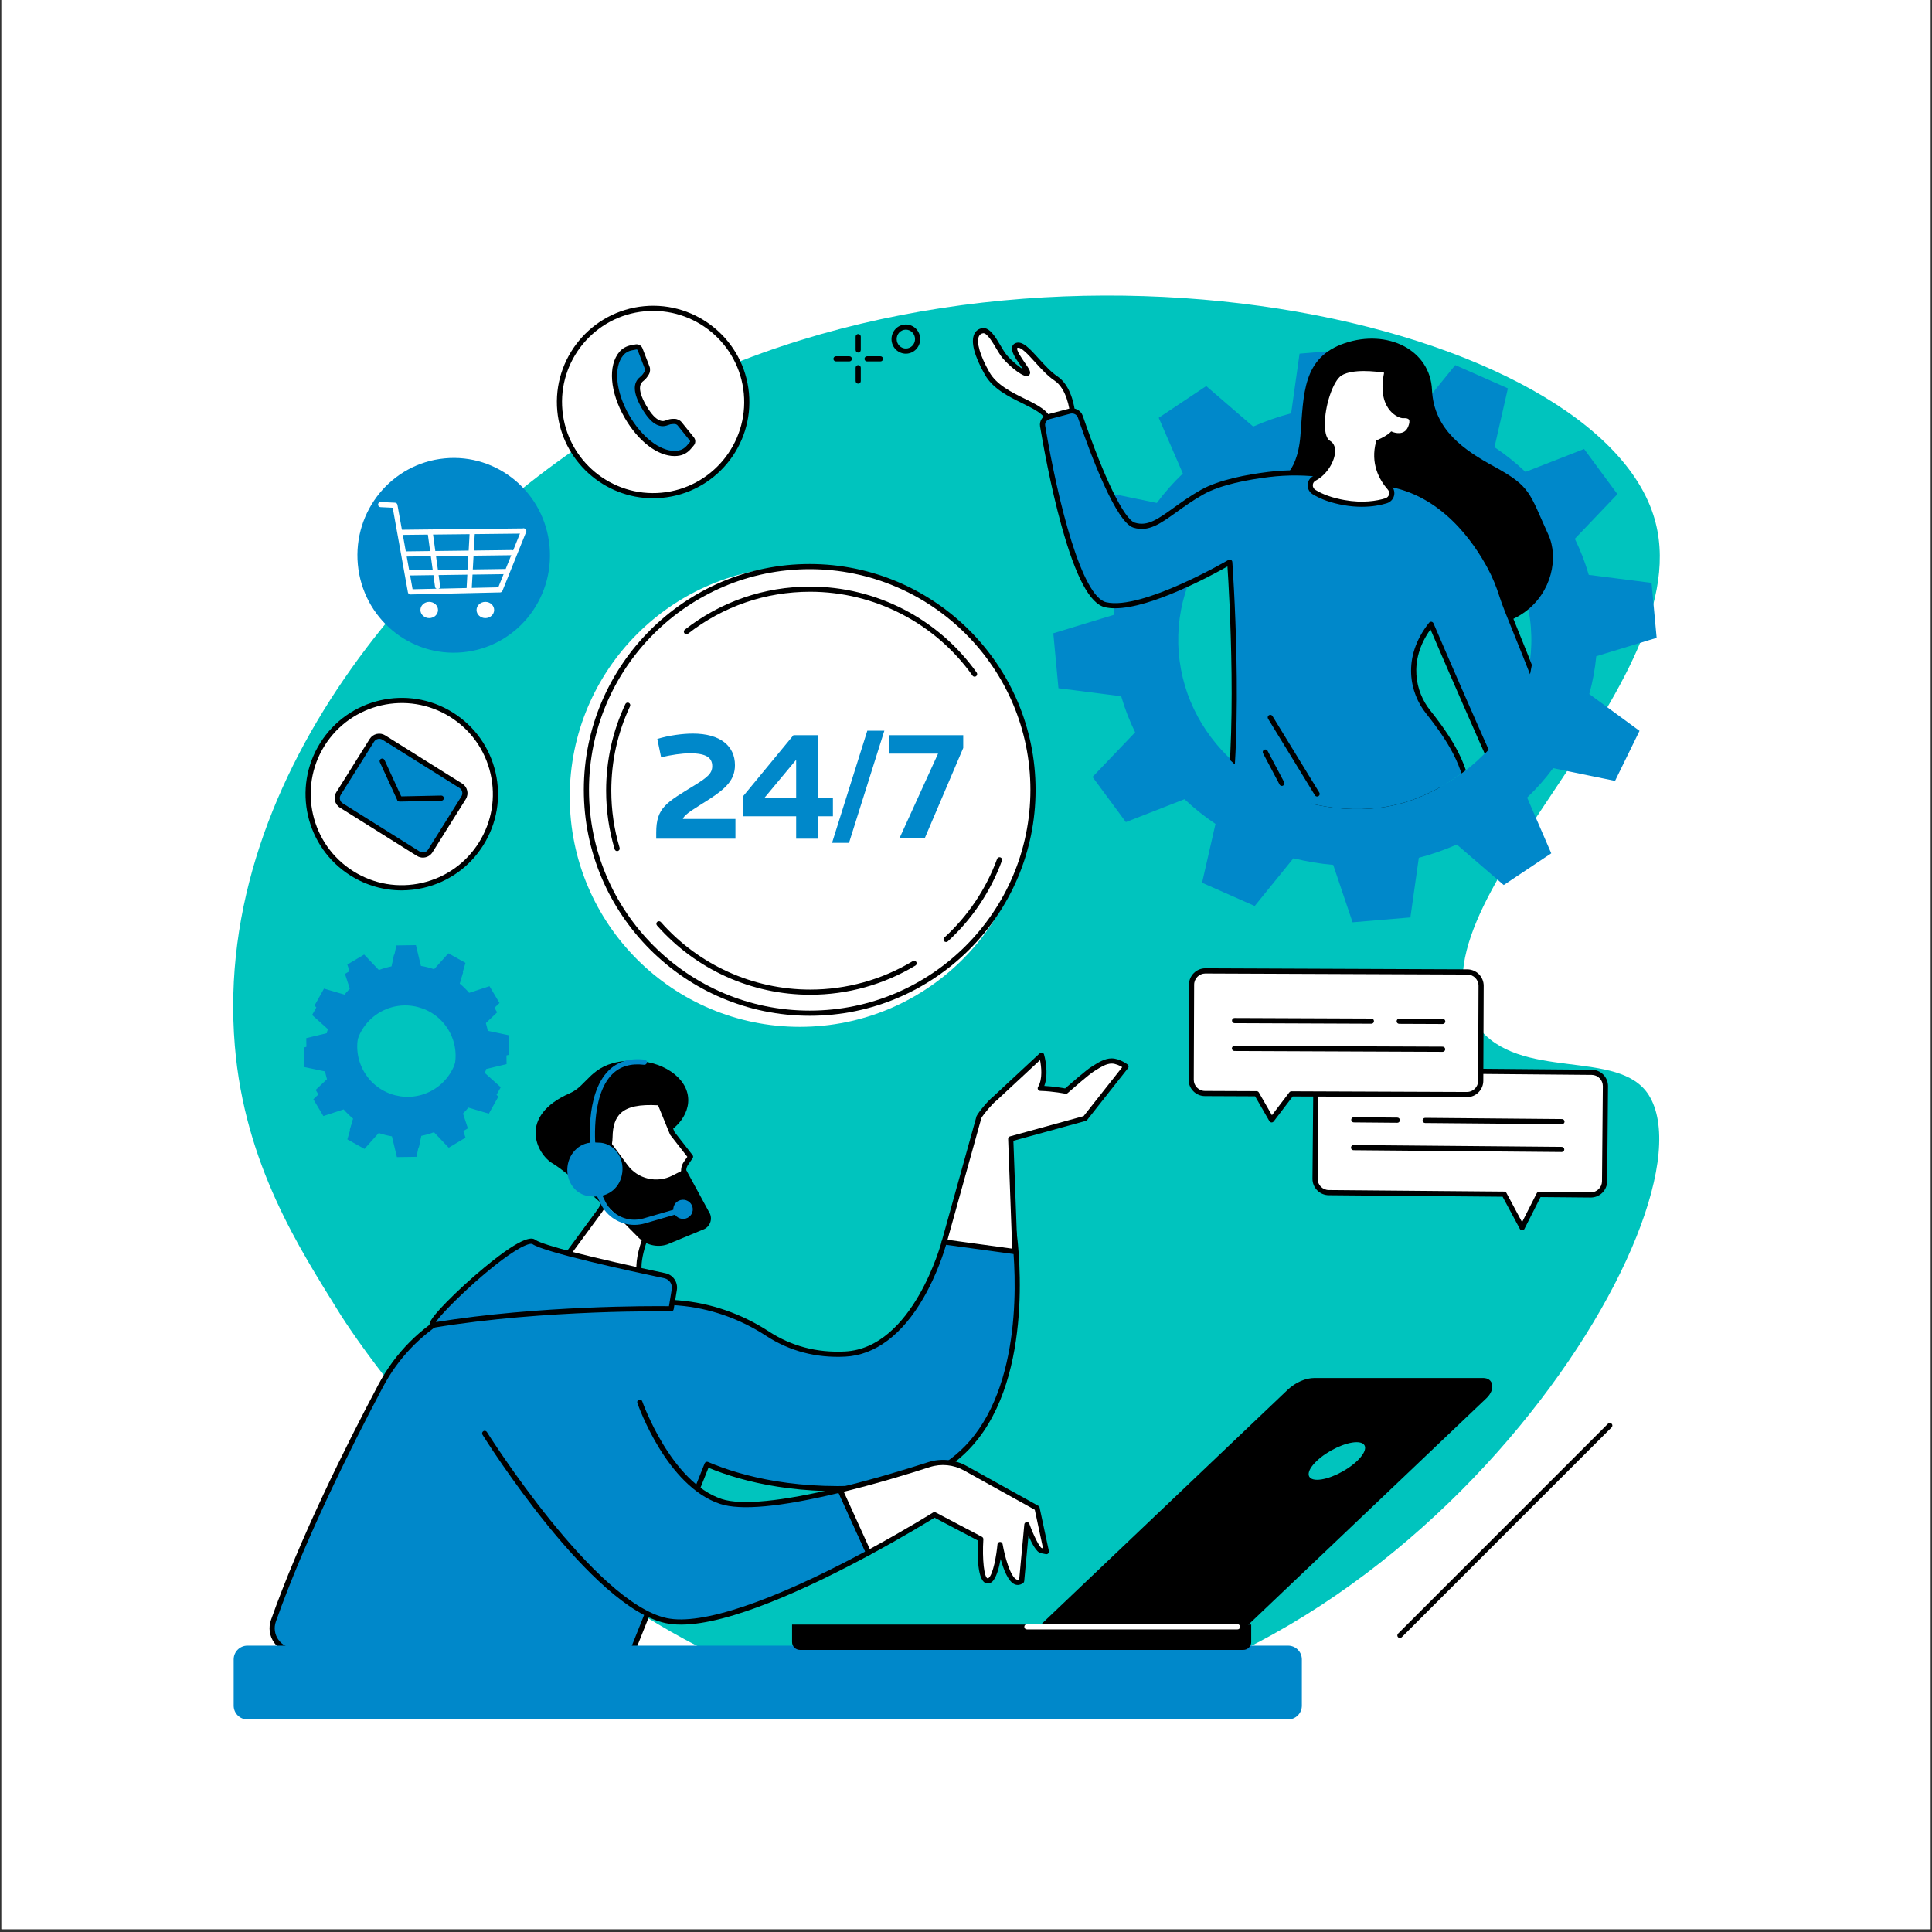 <svg xmlns="http://www.w3.org/2000/svg" xmlns:xlink="http://www.w3.org/1999/xlink" width="900" viewBox="0 0 675 675" height="900" preserveAspectRatio="xMidYMid meet"><rect x="0" y="0" width="675" height="675" fill="#333333" stroke="none"/><defs><clipPath id="27606f062f"><path d="M 0.5 0 L 674.5 0 L 674.5 674 L 0.5 674 Z M 0.5 0 " clip-rule="nonzero"></path></clipPath><clipPath id="3e1094fc60"><path d="M 445.598 118.137 L 542.77 118.137 L 542.77 219.117 L 445.598 219.117 Z M 445.598 118.137 " clip-rule="nonzero"></path></clipPath><clipPath id="cd0ebd28cd"><path d="M 575.602 213.879 C 576.023 219.277 535.977 227.242 535.18 232.352 C 533.047 246.016 524.285 259.73 513.031 268.426 C 503.441 275.84 492.281 281.582 479.02 282.516 C 444.523 284.949 414.289 261.27 411.73 228.477 C 411.602 226.816 329.227 180.969 328.793 179.387 C 297.926 66.332 440.27 113.609 473.023 111.305 C 507.52 108.871 573.043 181.09 575.602 213.879 Z M 575.602 213.879 " clip-rule="nonzero"></path></clipPath><clipPath id="dccf45b6b8"><path d="M 463.836 154.336 L 471.184 154.336 L 471.184 155.969 L 463.836 155.969 Z M 463.836 154.336 " clip-rule="nonzero"></path></clipPath><clipPath id="e0b336e488"><path d="M 575.602 213.879 C 576.023 219.277 535.977 227.242 535.18 232.352 C 533.047 246.016 524.285 259.73 513.031 268.426 C 503.441 275.84 492.281 281.582 479.02 282.516 C 444.523 284.949 414.289 261.27 411.73 228.477 C 411.602 226.816 329.227 180.969 328.793 179.387 C 297.926 66.332 440.27 113.609 473.023 111.305 C 507.52 108.871 573.043 181.09 575.602 213.879 Z M 575.602 213.879 " clip-rule="nonzero"></path></clipPath><clipPath id="fd77615471"><path d="M 462.746 153.52 L 472 153.52 L 472 157 L 462.746 157 Z M 462.746 153.52 " clip-rule="nonzero"></path></clipPath><clipPath id="82491c5798"><path d="M 575.602 213.879 C 576.023 219.277 535.977 227.242 535.18 232.352 C 533.047 246.016 524.285 259.73 513.031 268.426 C 503.441 275.84 492.281 281.582 479.02 282.516 C 444.523 284.949 414.289 261.27 411.73 228.477 C 411.602 226.816 329.227 180.969 328.793 179.387 C 297.926 66.332 440.27 113.609 473.023 111.305 C 507.52 108.871 573.043 181.09 575.602 213.879 Z M 575.602 213.879 " clip-rule="nonzero"></path></clipPath><clipPath id="abcd140221"><path d="M 481 278.727 L 519 278.727 L 519 282.809 L 481 282.809 Z M 481 278.727 " clip-rule="nonzero"></path></clipPath><clipPath id="58262c3d59"><path d="M 575.602 213.879 C 576.023 219.277 535.977 227.242 535.18 232.352 C 533.047 246.016 524.285 259.73 513.031 268.426 C 503.441 275.84 492.281 281.582 479.02 282.516 C 444.523 284.949 414.289 261.27 411.73 228.477 C 411.602 226.816 329.227 180.969 328.793 179.387 C 297.926 66.332 440.27 113.609 473.023 111.305 C 507.52 108.871 573.043 181.09 575.602 213.879 Z M 575.602 213.879 " clip-rule="nonzero"></path></clipPath><clipPath id="ffffafdcf9"><path d="M 436.617 274.098 L 509.562 274.098 L 509.562 282.809 L 436.617 282.809 Z M 436.617 274.098 " clip-rule="nonzero"></path></clipPath><clipPath id="3bc938ec22"><path d="M 575.602 213.879 C 576.023 219.277 535.977 227.242 535.18 232.352 C 533.047 246.016 524.285 259.73 513.031 268.426 C 503.441 275.84 492.281 281.582 479.02 282.516 C 444.523 284.949 414.289 261.27 411.73 228.477 C 411.602 226.816 329.227 180.969 328.793 179.387 C 297.926 66.332 440.27 113.609 473.023 111.305 C 507.52 108.871 573.043 181.09 575.602 213.879 Z M 575.602 213.879 " clip-rule="nonzero"></path></clipPath><clipPath id="d112726abf"><path d="M 340.805 115.414 L 374.828 115.414 L 374.828 147.805 L 340.805 147.805 Z M 340.805 115.414 " clip-rule="nonzero"></path></clipPath><clipPath id="182af4eba4"><path d="M 575.602 213.879 C 576.023 219.277 535.977 227.242 535.18 232.352 C 533.047 246.016 524.285 259.73 513.031 268.426 C 503.441 275.84 492.281 281.582 479.02 282.516 C 444.523 284.949 414.289 261.27 411.73 228.477 C 411.602 226.816 329.227 180.969 328.793 179.387 C 297.926 66.332 440.27 113.609 473.023 111.305 C 507.52 108.871 573.043 181.09 575.602 213.879 Z M 575.602 213.879 " clip-rule="nonzero"></path></clipPath><clipPath id="df0f05ecdd"><path d="M 339.719 114.598 L 375.918 114.598 L 375.918 148.621 L 339.719 148.621 Z M 339.719 114.598 " clip-rule="nonzero"></path></clipPath><clipPath id="768c28b0ad"><path d="M 575.602 213.879 C 576.023 219.277 535.977 227.242 535.18 232.352 C 533.047 246.016 524.285 259.73 513.031 268.426 C 503.441 275.84 492.281 281.582 479.02 282.516 C 444.523 284.949 414.289 261.27 411.73 228.477 C 411.602 226.816 329.227 180.969 328.793 179.387 C 297.926 66.332 440.27 113.609 473.023 111.305 C 507.52 108.871 573.043 181.09 575.602 213.879 Z M 575.602 213.879 " clip-rule="nonzero"></path></clipPath><clipPath id="b2aefe1891"><path d="M 364.215 143.449 L 550.391 143.449 L 550.391 282.809 L 364.215 282.809 Z M 364.215 143.449 " clip-rule="nonzero"></path></clipPath><clipPath id="d4566ba3c5"><path d="M 575.602 213.879 C 576.023 219.277 535.977 227.242 535.18 232.352 C 533.047 246.016 524.285 259.73 513.031 268.426 C 503.441 275.84 492.281 281.582 479.02 282.516 C 444.523 284.949 414.289 261.27 411.73 228.477 C 411.602 226.816 329.227 180.969 328.793 179.387 C 297.926 66.332 440.27 113.609 473.023 111.305 C 507.52 108.871 573.043 181.09 575.602 213.879 Z M 575.602 213.879 " clip-rule="nonzero"></path></clipPath><clipPath id="be825fb08d"><path d="M 363.125 142.633 L 551.207 142.633 L 551.207 282.809 L 363.125 282.809 Z M 363.125 142.633 " clip-rule="nonzero"></path></clipPath><clipPath id="204c344798"><path d="M 575.602 213.879 C 576.023 219.277 535.977 227.242 535.18 232.352 C 533.047 246.016 524.285 259.73 513.031 268.426 C 503.441 275.84 492.281 281.582 479.02 282.516 C 444.523 284.949 414.289 261.27 411.73 228.477 C 411.602 226.816 329.227 180.969 328.793 179.387 C 297.926 66.332 440.27 113.609 473.023 111.305 C 507.52 108.871 573.043 181.09 575.602 213.879 Z M 575.602 213.879 " clip-rule="nonzero"></path></clipPath><clipPath id="07ebd21c1d"><path d="M 442.875 249.602 L 461.113 249.602 L 461.113 278.453 L 442.875 278.453 Z M 442.875 249.602 " clip-rule="nonzero"></path></clipPath><clipPath id="6362322e44"><path d="M 575.602 213.879 C 576.023 219.277 535.977 227.242 535.18 232.352 C 533.047 246.016 524.285 259.73 513.031 268.426 C 503.441 275.84 492.281 281.582 479.02 282.516 C 444.523 284.949 414.289 261.27 411.73 228.477 C 411.602 226.816 329.227 180.969 328.793 179.387 C 297.926 66.332 440.27 113.609 473.023 111.305 C 507.52 108.871 573.043 181.09 575.602 213.879 Z M 575.602 213.879 " clip-rule="nonzero"></path></clipPath><clipPath id="df1e1694f6"><path d="M 441 261.852 L 448.863 261.852 L 448.863 274.645 L 441 274.645 Z M 441 261.852 " clip-rule="nonzero"></path></clipPath><clipPath id="57a3635d38"><path d="M 575.602 213.879 C 576.023 219.277 535.977 227.242 535.18 232.352 C 533.047 246.016 524.285 259.73 513.031 268.426 C 503.441 275.84 492.281 281.582 479.02 282.516 C 444.523 284.949 414.289 261.27 411.73 228.477 C 411.602 226.816 329.227 180.969 328.793 179.387 C 297.926 66.332 440.27 113.609 473.023 111.305 C 507.52 108.871 573.043 181.09 575.602 213.879 Z M 575.602 213.879 " clip-rule="nonzero"></path></clipPath><clipPath id="0cae45d877"><path d="M 457.574 128.48 L 493.504 128.48 L 493.504 176.383 L 457.574 176.383 Z M 457.574 128.48 " clip-rule="nonzero"></path></clipPath><clipPath id="2c65837b0e"><path d="M 575.602 213.879 C 576.023 219.277 535.977 227.242 535.18 232.352 C 533.047 246.016 524.285 259.73 513.031 268.426 C 503.441 275.84 492.281 281.582 479.02 282.516 C 444.523 284.949 414.289 261.27 411.73 228.477 C 411.602 226.816 329.227 180.969 328.793 179.387 C 297.926 66.332 440.27 113.609 473.023 111.305 C 507.52 108.871 573.043 181.09 575.602 213.879 Z M 575.602 213.879 " clip-rule="nonzero"></path></clipPath><clipPath id="60663e527f"><path d="M 456.758 127.664 L 494.32 127.664 L 494.32 177.199 L 456.758 177.199 Z M 456.758 127.664 " clip-rule="nonzero"></path></clipPath><clipPath id="01b33dcce5"><path d="M 575.602 213.879 C 576.023 219.277 535.977 227.242 535.18 232.352 C 533.047 246.016 524.285 259.73 513.031 268.426 C 503.441 275.84 492.281 281.582 479.02 282.516 C 444.523 284.949 414.289 261.27 411.73 228.477 C 411.602 226.816 329.227 180.969 328.793 179.387 C 297.926 66.332 440.27 113.609 473.023 111.305 C 507.52 108.871 573.043 181.09 575.602 213.879 Z M 575.602 213.879 " clip-rule="nonzero"></path></clipPath></defs><g clip-path="url(#27606f062f)"><path fill="#ffffff" d="M 0.5 0 L 674.5 0 L 674.5 674 L 0.5 674 Z M 0.5 0 " fill-opacity="1" fill-rule="nonzero"></path><path fill="#ffffff" d="M 0.5 0 L 674.5 0 L 674.5 674 L 0.5 674 Z M 0.5 0 " fill-opacity="1" fill-rule="nonzero"></path></g><path fill="#00c4be" d="M 220.461 144.535 C 152.617 183.969 74 268.758 82.043 365.359 C 85.504 406.977 104.812 436.41 118.297 458.242 C 127.172 472.621 216.754 606.598 350.473 599.332 C 495.625 591.445 600.992 422.297 576.035 382.586 C 565.641 366.051 530.648 378.137 516.133 358.453 C 486.391 318.133 596.887 239.066 577.633 179.859 C 554.758 109.504 353.18 67.387 220.461 144.535 " fill-opacity="1" fill-rule="nonzero"></path><path fill="#000000" d="M 316.48 115.18 C 316.043 115.18 315.609 115.273 315.195 115.457 C 313.566 116.191 312.832 118.141 313.551 119.809 C 313.898 120.617 314.535 121.242 315.348 121.555 C 316.133 121.863 316.996 121.84 317.77 121.492 C 319.398 120.762 320.141 118.812 319.422 117.141 C 319.066 116.328 318.43 115.711 317.621 115.395 C 317.254 115.254 316.867 115.18 316.48 115.18 Z M 316.484 123.574 C 315.879 123.574 315.273 123.461 314.695 123.234 C 313.43 122.742 312.438 121.781 311.895 120.523 C 310.785 117.953 311.938 114.945 314.457 113.812 C 315.676 113.266 317.031 113.23 318.273 113.715 C 319.535 114.203 320.535 115.172 321.074 116.43 C 322.184 118.996 321.031 122.004 318.512 123.137 C 317.863 123.43 317.172 123.574 316.484 123.574 " fill-opacity="1" fill-rule="nonzero"></path><path fill="#000000" d="M 489.098 572.285 C 488.867 572.285 488.637 572.199 488.461 572.02 C 488.109 571.668 488.109 571.098 488.461 570.746 L 561.793 497.414 C 562.145 497.062 562.715 497.062 563.066 497.414 C 563.418 497.77 563.418 498.34 563.066 498.691 L 489.73 572.02 C 489.559 572.199 489.328 572.285 489.098 572.285 " fill-opacity="1" fill-rule="nonzero"></path><path fill="#000000" d="M 299.84 123.176 C 299.344 123.176 298.938 122.777 298.938 122.277 L 298.938 117.613 C 298.938 117.117 299.344 116.715 299.84 116.715 C 300.336 116.715 300.742 117.117 300.742 117.613 L 300.742 122.277 C 300.742 122.777 300.336 123.176 299.84 123.176 " fill-opacity="1" fill-rule="nonzero"></path><path fill="#000000" d="M 299.84 134.039 C 299.344 134.039 298.938 133.637 298.938 133.137 L 298.938 128.477 C 298.938 127.977 299.344 127.574 299.84 127.574 C 300.336 127.574 300.742 127.977 300.742 128.477 L 300.742 133.137 C 300.742 133.637 300.336 134.039 299.84 134.039 " fill-opacity="1" fill-rule="nonzero"></path><path fill="#000000" d="M 296.742 126.277 L 292.078 126.277 C 291.582 126.277 291.18 125.875 291.18 125.375 C 291.18 124.879 291.582 124.473 292.078 124.473 L 296.742 124.473 C 297.238 124.473 297.645 124.879 297.645 125.375 C 297.645 125.875 297.238 126.277 296.742 126.277 " fill-opacity="1" fill-rule="nonzero"></path><path fill="#000000" d="M 307.602 126.277 L 302.941 126.277 C 302.441 126.277 302.039 125.875 302.039 125.375 C 302.039 124.879 302.441 124.473 302.941 124.473 L 307.602 124.473 C 308.102 124.473 308.504 124.879 308.504 125.375 C 308.504 125.875 308.102 126.277 307.602 126.277 " fill-opacity="1" fill-rule="nonzero"></path><path fill="#ffffff" d="M 359.859 278.355 C 359.859 322.758 323.859 358.754 279.457 358.754 C 235.055 358.754 199.055 322.758 199.055 278.355 C 199.055 233.949 235.055 197.953 279.457 197.953 C 323.859 197.953 359.859 233.949 359.859 278.355 " fill-opacity="1" fill-rule="nonzero"></path><path fill="#ffffff" d="M 360.906 275.969 C 360.906 319.055 325.98 353.98 282.895 353.98 C 239.809 353.98 204.879 319.055 204.879 275.969 C 204.879 232.879 239.809 197.953 282.895 197.953 C 325.98 197.953 360.906 232.879 360.906 275.969 " fill-opacity="1" fill-rule="nonzero"></path><path fill="#000000" d="M 282.895 198.855 C 240.375 198.855 205.781 233.449 205.781 275.969 C 205.781 318.488 240.375 353.082 282.895 353.082 C 325.414 353.082 360.004 318.488 360.004 275.969 C 360.004 233.449 325.414 198.855 282.895 198.855 Z M 282.895 354.883 C 239.379 354.883 203.977 319.48 203.977 275.969 C 203.977 232.453 239.379 197.051 282.895 197.051 C 326.406 197.051 361.809 232.453 361.809 275.969 C 361.809 319.48 326.406 354.883 282.895 354.883 " fill-opacity="1" fill-rule="nonzero"></path><path fill="#000000" d="M 283.07 347.539 C 262.598 347.539 243.086 338.723 229.543 323.344 C 229.215 322.969 229.25 322.402 229.625 322.07 C 230 321.742 230.566 321.781 230.898 322.152 C 244.098 337.141 263.113 345.738 283.07 345.738 C 295.73 345.738 308.121 342.301 318.906 335.797 C 319.332 335.539 319.887 335.676 320.145 336.102 C 320.402 336.531 320.266 337.082 319.836 337.34 C 308.773 344.012 296.059 347.539 283.07 347.539 " fill-opacity="1" fill-rule="nonzero"></path><path fill="#000000" d="M 330.551 329.121 C 330.305 329.121 330.059 329.02 329.883 328.828 C 329.547 328.461 329.574 327.887 329.941 327.555 C 338.184 320.02 344.559 310.523 348.367 300.086 C 348.539 299.617 349.055 299.379 349.523 299.551 C 349.992 299.719 350.23 300.238 350.059 300.703 C 346.148 311.414 339.613 321.152 331.156 328.883 C 330.984 329.043 330.766 329.121 330.551 329.121 " fill-opacity="1" fill-rule="nonzero"></path><path fill="#000000" d="M 340.504 236.422 C 340.223 236.422 339.945 236.293 339.77 236.043 C 326.738 217.695 305.539 206.742 283.07 206.742 C 267.441 206.742 252.68 211.809 240.379 221.395 C 239.988 221.703 239.422 221.633 239.117 221.242 C 238.809 220.844 238.879 220.281 239.273 219.973 C 251.891 210.141 267.035 204.941 283.07 204.941 C 306.125 204.941 327.871 216.176 341.238 235 C 341.527 235.402 341.43 235.969 341.023 236.254 C 340.871 236.367 340.688 236.422 340.504 236.422 " fill-opacity="1" fill-rule="nonzero"></path><path fill="#000000" d="M 215.617 297.359 C 215.23 297.359 214.871 297.105 214.754 296.715 C 212.773 290.102 211.77 283.211 211.77 276.242 C 211.77 265.668 214.031 255.488 218.488 245.988 C 218.699 245.539 219.234 245.344 219.688 245.555 C 220.137 245.77 220.332 246.305 220.121 246.758 C 215.777 256.016 213.574 265.934 213.574 276.242 C 213.574 283.035 214.551 289.75 216.48 296.199 C 216.621 296.672 216.352 297.18 215.875 297.32 C 215.789 297.348 215.703 297.359 215.617 297.359 " fill-opacity="1" fill-rule="nonzero"></path><path fill="#0088ca" d="M 229.27 293.02 L 229.27 290.926 C 229.27 282.105 232.797 280.449 242.719 274.332 C 247.184 271.57 248.84 270.195 248.84 267.66 C 248.84 264.68 246.633 263.191 241.121 263.191 C 238.145 263.191 234.562 263.746 230.977 264.57 L 229.652 258.176 C 233.734 256.906 238.641 256.301 242.059 256.301 C 251.707 256.301 256.777 260.656 256.777 267.328 C 256.777 272.453 253.637 275.434 247.793 279.238 C 243.215 282.211 239.082 284.422 238.586 286.129 L 256.945 286.129 L 256.945 293.02 L 229.27 293.02 " fill-opacity="1" fill-rule="nonzero"></path><path fill="#0088ca" d="M 278.16 265.453 L 267.133 278.684 L 278.16 278.684 Z M 285.766 285.191 L 285.766 293.02 L 278.16 293.02 L 278.16 285.191 L 259.578 285.191 L 259.578 278.242 L 277.219 256.852 L 285.766 256.852 L 285.766 278.684 L 291.004 278.684 L 291.004 285.191 L 285.766 285.191 " fill-opacity="1" fill-rule="nonzero"></path><path fill="#0088ca" d="M 296.629 294.473 L 290.703 294.473 L 303.023 255.289 L 308.973 255.289 L 296.629 294.473 " fill-opacity="1" fill-rule="nonzero"></path><path fill="#0088ca" d="M 336.531 261.328 L 323.051 292.949 L 314.223 292.949 L 327.734 263.309 L 310.535 263.309 L 310.535 256.867 L 336.531 256.867 L 336.531 261.328 " fill-opacity="1" fill-rule="nonzero"></path><path fill="#0088ca" d="M 157.516 356.594 C 162.496 364.934 159.766 375.734 151.422 380.719 C 143.078 385.695 132.277 382.969 127.301 374.621 C 122.32 366.281 125.047 355.48 133.391 350.5 C 141.734 345.52 152.535 348.246 157.516 356.594 Z M 127.223 333.496 L 121.355 336.996 L 123.676 344.09 C 122.461 345.148 121.352 346.285 120.352 347.5 L 113.203 345.391 L 109.871 351.355 L 115.43 356.344 C 114.914 357.844 114.523 359.387 114.266 360.953 L 107.004 362.699 L 107.105 369.535 L 114.398 371.07 C 114.699 372.613 115.137 374.145 115.707 375.648 L 110.293 380.789 L 113.797 386.656 L 120.891 384.34 C 121.945 385.555 123.086 386.664 124.301 387.664 L 122.188 394.812 L 128.156 398.145 L 133.141 392.586 C 134.645 393.102 136.184 393.492 137.75 393.754 L 139.5 401.008 L 146.336 400.91 L 147.871 393.617 C 149.414 393.312 150.945 392.875 152.449 392.309 L 157.59 397.719 L 163.461 394.215 L 161.137 387.125 C 162.352 386.066 163.465 384.93 164.461 383.715 L 171.613 385.824 L 174.945 379.859 L 169.387 374.871 C 169.902 373.371 170.289 371.828 170.551 370.262 L 177.809 368.516 L 177.711 361.68 L 170.414 360.145 C 170.113 358.602 169.676 357.07 169.109 355.566 L 174.52 350.426 L 171.016 344.555 L 163.922 346.875 C 162.867 345.664 161.73 344.551 160.512 343.555 L 162.625 336.402 L 156.656 333.07 L 151.672 338.629 C 150.172 338.113 148.629 337.727 147.062 337.465 L 145.312 330.203 L 138.48 330.305 L 136.945 337.602 C 135.402 337.902 133.871 338.34 132.367 338.906 L 127.223 333.496 " fill-opacity="1" fill-rule="nonzero"></path><path fill="#0088ca" d="M 156.691 359.852 C 161.672 368.195 158.945 378.996 150.602 383.973 C 142.254 388.957 131.453 386.23 126.477 377.883 C 121.496 369.539 124.223 358.738 132.566 353.762 C 140.914 348.781 151.715 351.508 156.691 359.852 Z M 126.402 336.754 L 120.531 340.254 L 122.852 347.352 C 121.637 348.406 120.527 349.547 119.527 350.762 L 112.379 348.648 L 109.047 354.617 L 114.605 359.602 C 114.09 361.102 113.703 362.645 113.441 364.211 L 106.184 365.961 L 106.281 372.793 L 113.574 374.328 C 113.875 375.875 114.316 377.402 114.883 378.91 L 109.473 384.051 L 112.973 389.918 L 120.066 387.598 C 121.121 388.812 122.262 389.926 123.477 390.926 L 121.363 398.074 L 127.332 401.402 L 132.316 395.844 C 133.82 396.363 135.363 396.75 136.93 397.008 L 138.676 404.27 L 145.512 404.172 L 147.047 396.875 C 148.59 396.574 150.121 396.137 151.625 395.57 L 156.766 400.98 L 162.637 397.477 L 160.316 390.383 C 161.527 389.328 162.641 388.191 163.641 386.973 L 170.789 389.086 L 174.121 383.117 L 168.562 378.133 C 169.078 376.633 169.465 375.09 169.727 373.523 L 176.984 371.773 L 176.887 364.941 L 169.59 363.406 C 169.289 361.859 168.852 360.328 168.285 358.828 L 173.695 353.684 L 170.195 347.812 L 163.098 350.137 C 162.047 348.922 160.906 347.809 159.688 346.812 L 161.805 339.664 L 155.836 336.332 L 150.848 341.891 C 149.348 341.375 147.805 340.984 146.238 340.723 L 144.492 333.465 L 137.656 333.562 L 136.121 340.859 C 134.578 341.16 133.047 341.598 131.543 342.168 L 126.402 336.754 " fill-opacity="1" fill-rule="nonzero"></path><path fill="#ffffff" d="M 112.629 260.066 C 122.227 244.746 142.422 240.109 157.734 249.707 C 173.055 259.301 177.691 279.496 168.094 294.812 C 158.5 310.129 138.305 314.77 122.988 305.172 C 107.672 295.574 103.035 275.383 112.629 260.066 " fill-opacity="1" fill-rule="nonzero"></path><path fill="#000000" d="M 113.395 260.543 C 104.078 275.414 108.598 295.09 123.469 304.406 C 130.672 308.922 139.199 310.355 147.484 308.457 C 155.77 306.551 162.816 301.539 167.332 294.336 C 171.844 287.129 173.281 278.598 171.379 270.316 C 169.477 262.031 164.461 254.984 157.258 250.469 C 142.387 241.156 122.711 245.672 113.395 260.543 Z M 140.297 311.078 C 134.059 311.078 127.93 309.328 122.512 305.934 C 106.797 296.09 102.023 275.301 111.867 259.586 C 121.711 243.875 142.5 239.098 158.215 248.941 C 165.828 253.711 171.125 261.156 173.137 269.914 C 175.145 278.668 173.629 287.68 168.859 295.289 C 164.09 302.902 156.645 308.203 147.891 310.215 C 145.367 310.789 142.824 311.078 140.297 311.078 " fill-opacity="1" fill-rule="nonzero"></path><path fill="#0088ca" d="M 147.551 299.148 L 117.84 280.539 C 117.195 280.133 117 279.285 117.406 278.637 L 130.805 257.246 C 131.211 256.602 132.059 256.406 132.703 256.809 L 162.418 275.426 C 163.062 275.828 163.258 276.68 162.852 277.324 L 149.453 298.715 C 149.047 299.359 148.195 299.555 147.551 299.148 " fill-opacity="1" fill-rule="nonzero"></path><path fill="#000000" d="M 146.621 297.504 C 147.621 298.129 148.945 297.824 149.57 296.824 L 161.203 278.254 C 161.832 277.254 161.527 275.93 160.527 275.305 L 133.637 258.457 C 133.152 258.156 132.578 258.055 132.02 258.188 C 131.465 258.316 130.988 258.652 130.688 259.137 L 119.051 277.703 C 118.426 278.707 118.73 280.027 119.73 280.66 Z M 147.75 299.633 C 147.035 299.633 146.312 299.438 145.664 299.031 L 118.773 282.184 C 116.93 281.031 116.371 278.594 117.523 276.75 L 129.156 258.18 C 129.719 257.285 130.59 256.664 131.617 256.426 C 132.645 256.195 133.699 256.371 134.594 256.93 L 161.484 273.773 C 163.328 274.93 163.887 277.371 162.734 279.211 L 151.098 297.781 C 150.352 298.977 149.062 299.633 147.75 299.633 " fill-opacity="1" fill-rule="nonzero"></path><path fill="#000000" d="M 139.594 280.012 C 139.25 280.012 138.926 279.82 138.773 279.488 L 132.707 266.293 C 132.5 265.844 132.699 265.309 133.152 265.098 C 133.602 264.891 134.141 265.09 134.348 265.539 L 140.41 278.734 C 140.617 279.188 140.422 279.723 139.969 279.93 C 139.848 279.984 139.719 280.012 139.594 280.012 " fill-opacity="1" fill-rule="nonzero"></path><path fill="#000000" d="M 139.664 280.059 C 139.172 280.059 138.773 279.668 138.762 279.176 C 138.75 278.676 139.148 278.266 139.645 278.254 L 154.164 277.957 C 154.645 277.941 155.07 278.34 155.082 278.836 C 155.094 279.336 154.699 279.746 154.199 279.758 L 139.68 280.059 C 139.676 280.059 139.668 280.059 139.664 280.059 " fill-opacity="1" fill-rule="nonzero"></path><path fill="#ffffff" d="M 195.605 143.508 C 193.914 125.512 207.133 109.555 225.129 107.867 C 243.125 106.18 259.082 119.398 260.77 137.395 C 262.457 155.391 249.238 171.344 231.242 173.035 C 213.25 174.719 197.293 161.5 195.605 143.508 " fill-opacity="1" fill-rule="nonzero"></path><path fill="#000000" d="M 196.5 143.422 C 198.141 160.895 213.672 173.777 231.16 172.137 C 248.629 170.5 261.508 154.949 259.871 137.48 C 258.23 120.008 242.699 107.129 225.215 108.766 C 207.742 110.402 194.863 125.953 196.5 143.422 Z M 228.16 174.082 C 211.023 174.082 196.34 160.988 194.707 143.594 C 192.977 125.133 206.586 108.703 225.047 106.973 C 243.5 105.242 259.934 118.848 261.664 137.309 C 263.398 155.77 249.789 172.199 231.328 173.93 C 230.266 174.031 229.207 174.082 228.16 174.082 " fill-opacity="1" fill-rule="nonzero"></path><path fill="#0088ca" d="M 241.754 153.406 L 237.418 148.031 C 237.055 147.582 236.293 147.23 235.719 147.234 L 234.992 147.25 C 234.332 147.262 233.691 147.426 233.082 147.676 C 231.371 148.379 228.609 148.398 224.996 142.141 C 221.406 135.918 222.77 133.535 224.227 132.395 C 224.859 131.902 225.371 131.27 225.785 130.582 L 225.949 130.312 C 226.242 129.82 226.316 128.98 226.109 128.445 L 223.625 122 C 223.418 121.465 222.785 121.109 222.223 121.215 L 220.621 121.512 C 219.273 121.758 218.023 122.43 217.133 123.473 C 213.344 127.895 213.98 136.766 219.062 145.566 C 224.16 154.395 231.543 159.383 237.273 158.281 C 238.598 158.031 239.781 157.305 240.652 156.281 L 241.734 155.012 C 242.105 154.574 242.113 153.852 241.754 153.406 " fill-opacity="1" fill-rule="nonzero"></path><path fill="#000000" d="M 222.426 122.098 C 222.41 122.098 222.398 122.102 222.383 122.102 L 220.781 122.398 C 219.602 122.613 218.551 123.203 217.816 124.062 C 214.254 128.219 215.086 136.879 219.844 145.121 C 224.203 152.668 230.5 157.535 235.664 157.535 C 236.156 157.535 236.637 157.492 237.105 157.398 C 238.195 157.191 239.211 156.586 239.965 155.699 L 241.047 154.426 C 241.137 154.32 241.141 154.082 241.055 153.977 C 241.055 153.977 241.051 153.977 241.051 153.977 L 236.715 148.598 C 236.527 148.367 236.035 148.133 235.73 148.141 L 235.004 148.152 C 234.512 148.164 233.977 148.281 233.422 148.512 C 230.27 149.805 227.258 147.867 224.215 142.594 C 221.18 137.34 221 133.773 223.668 131.688 C 224.168 131.297 224.621 130.766 225.012 130.117 L 225.176 129.848 C 225.328 129.594 225.375 129.047 225.266 128.766 L 222.785 122.328 C 222.738 122.207 222.562 122.098 222.426 122.098 Z M 235.648 159.34 C 229.785 159.34 223.023 154.23 218.285 146.023 C 213.066 136.988 212.332 127.691 216.449 122.887 C 217.449 121.719 218.871 120.918 220.457 120.625 L 222.059 120.332 C 223.051 120.148 224.102 120.742 224.465 121.676 L 226.949 128.121 C 227.254 128.91 227.156 130.055 226.719 130.777 L 226.559 131.047 C 226.051 131.887 225.453 132.582 224.777 133.109 C 224.105 133.633 222.051 135.242 225.777 141.695 C 229.512 148.168 231.938 147.172 232.738 146.844 C 233.5 146.531 234.254 146.363 234.973 146.348 L 235.703 146.336 C 236.562 146.336 237.586 146.812 238.117 147.465 L 242.453 152.84 C 243.086 153.625 243.07 154.832 242.418 155.598 L 241.34 156.867 C 240.32 158.066 238.938 158.883 237.441 159.172 C 236.859 159.285 236.258 159.336 235.648 159.34 " fill-opacity="1" fill-rule="nonzero"></path><path fill="#0088ca" d="M 125.023 197.199 C 123.289 178.492 136.875 161.902 155.367 160.148 C 173.863 158.391 190.262 172.137 191.996 190.844 C 193.73 209.555 180.145 226.145 161.652 227.898 C 143.156 229.652 126.758 215.91 125.023 197.199 " fill-opacity="1" fill-rule="nonzero"></path><path fill="#ffffff" d="M 143.402 207.684 C 142.969 207.684 142.59 207.375 142.516 206.941 L 137.207 177.395 L 132.953 177.191 C 132.457 177.172 132.07 176.75 132.094 176.25 C 132.117 175.754 132.52 175.367 133.039 175.391 L 138.008 175.629 C 138.43 175.648 138.781 175.957 138.855 176.371 L 144.152 205.863 L 174.094 205.184 L 182.156 185.172 C 182.34 184.715 182.867 184.488 183.328 184.676 C 183.789 184.863 184.016 185.387 183.828 185.848 L 175.543 206.41 C 175.41 206.746 175.09 206.969 174.73 206.973 L 143.422 207.684 C 143.414 207.684 143.406 207.684 143.402 207.684 " fill-opacity="1" fill-rule="nonzero"></path><path fill="#ffffff" d="M 140.074 186.883 C 139.582 186.883 139.176 186.484 139.172 185.992 C 139.168 185.496 139.566 185.086 140.062 185.082 L 182.98 184.609 C 182.984 184.609 182.988 184.609 182.992 184.609 C 183.484 184.609 183.887 185.008 183.895 185.5 C 183.898 185.996 183.5 186.406 183 186.41 L 140.086 186.883 C 140.082 186.883 140.078 186.883 140.074 186.883 " fill-opacity="1" fill-rule="nonzero"></path><path fill="#ffffff" d="M 141.301 194.445 C 140.809 194.445 140.406 194.051 140.398 193.555 C 140.395 193.055 140.793 192.648 141.289 192.641 L 178.805 192.168 C 179.32 192.148 179.711 192.562 179.719 193.059 C 179.723 193.555 179.324 193.965 178.828 193.973 L 141.312 194.445 C 141.309 194.445 141.305 194.445 141.301 194.445 " fill-opacity="1" fill-rule="nonzero"></path><path fill="#ffffff" d="M 142.527 201.062 C 142.035 201.062 141.633 200.668 141.625 200.176 C 141.617 199.676 142.016 199.266 142.516 199.262 L 176.426 198.789 C 176.906 198.781 177.332 199.18 177.34 199.676 C 177.348 200.176 176.949 200.582 176.449 200.59 L 142.539 201.062 C 142.535 201.062 142.531 201.062 142.527 201.062 " fill-opacity="1" fill-rule="nonzero"></path><path fill="#ffffff" d="M 153.031 213.113 C 153.031 214.68 151.656 215.953 149.957 215.953 C 148.262 215.953 146.887 214.68 146.887 213.113 C 146.887 211.547 148.262 210.277 149.957 210.277 C 151.656 210.277 153.031 211.547 153.031 213.113 " fill-opacity="1" fill-rule="nonzero"></path><path fill="#ffffff" d="M 172.641 213.113 C 172.641 214.68 171.27 215.953 169.57 215.953 C 167.871 215.953 166.496 214.68 166.496 213.113 C 166.496 211.547 167.871 210.277 169.57 210.277 C 171.27 210.277 172.641 211.547 172.641 213.113 " fill-opacity="1" fill-rule="nonzero"></path><path fill="#ffffff" d="M 152.879 205.793 C 152.438 205.793 152.051 205.461 151.988 205.012 L 149.395 186.102 C 149.324 185.609 149.672 185.152 150.164 185.09 C 150.66 185.02 151.113 185.367 151.18 185.855 L 153.773 204.766 C 153.84 205.262 153.496 205.715 153.004 205.781 C 152.961 205.789 152.922 205.793 152.879 205.793 " fill-opacity="1" fill-rule="nonzero"></path><path fill="#ffffff" d="M 163.902 206.738 C 163.887 206.738 163.867 206.738 163.852 206.734 C 163.355 206.711 162.977 206.285 163 205.789 L 164.082 186.172 C 164.109 185.672 164.523 185.293 165.031 185.32 C 165.531 185.348 165.91 185.773 165.883 186.27 L 164.801 205.887 C 164.777 206.367 164.379 206.738 163.902 206.738 " fill-opacity="1" fill-rule="nonzero"></path><path fill="#000000" d="M 213.57 423.574 C 213.57 423.574 198.566 409.699 193.059 406.469 C 187.555 403.242 180.695 390 199.199 381.891 C 205.195 379.262 206.375 371.98 217.926 370.734 C 229.473 369.492 239.066 375.355 240.309 382.637 C 241.555 389.918 234.648 396.227 229.484 397.07 C 224.324 397.914 213.57 423.574 213.57 423.574 " fill-opacity="1" fill-rule="nonzero"></path><path fill="#ffffff" d="M 239.652 406.453 L 241.262 404.129 L 234.902 395.992 L 230.539 385.301 C 218.219 384.469 213.277 387.836 213.117 397.285 C 213.016 403.344 209.824 403.488 209.824 403.488 C 209.824 403.488 205.141 398.445 202.715 404.426 C 200.293 410.41 210.367 414.566 210.367 414.566 C 211.676 417.328 211.359 420.586 209.551 423.051 L 191.633 447.398 C 191.633 447.398 225.23 456.293 225.582 450.992 C 225.684 449.488 225.172 448.207 224.391 447.141 C 220.516 441.867 227.512 427.605 227.512 427.605 L 238.727 423.074 C 240.781 422.246 241.875 419.992 241.258 417.863 L 239.039 410.23 C 238.664 408.945 238.891 407.559 239.652 406.453 " fill-opacity="1" fill-rule="nonzero"></path><path fill="#000000" d="M 193.145 446.859 C 204.301 449.734 221.66 453.227 224.504 451.184 C 224.676 451.059 224.68 450.977 224.684 450.934 C 224.758 449.797 224.414 448.699 223.664 447.676 C 219.516 442.023 226.406 427.809 226.703 427.207 C 226.801 427.008 226.969 426.852 227.176 426.77 L 238.391 422.238 C 240.023 421.578 240.883 419.805 240.391 418.113 L 238.176 410.484 C 237.723 408.934 237.992 407.273 238.91 405.941 L 240.141 404.164 L 234.191 396.547 C 234.141 396.48 234.098 396.406 234.066 396.332 L 229.918 386.164 C 223.469 385.789 219.332 386.648 216.93 388.855 C 215.012 390.617 214.086 393.301 214.02 397.301 C 213.902 404.129 210.031 404.383 209.863 404.387 C 209.602 404.402 209.344 404.297 209.164 404.102 C 208.652 403.555 207.02 402.184 205.66 402.434 C 204.824 402.59 204.113 403.375 203.551 404.766 C 201.488 409.859 210.617 413.695 210.711 413.734 C 210.918 413.816 211.086 413.977 211.18 414.18 C 212.633 417.246 212.285 420.852 210.277 423.582 Z M 220.809 453.543 C 211.641 453.543 193.832 448.914 191.402 448.27 C 191.113 448.191 190.879 447.98 190.781 447.695 C 190.684 447.418 190.73 447.102 190.906 446.863 L 208.824 422.512 C 210.375 420.402 210.695 417.652 209.688 415.25 C 207.836 414.422 199.395 410.227 201.879 404.09 C 202.691 402.086 203.855 400.934 205.34 400.66 C 207.367 400.285 209.297 401.773 210.098 402.5 C 210.742 402.234 212.148 401.211 212.219 397.27 C 212.293 392.801 213.434 389.617 215.711 387.527 C 218.57 384.898 223.301 383.906 230.602 384.402 C 230.945 384.426 231.246 384.641 231.375 384.961 L 235.688 395.535 L 241.973 403.574 C 242.215 403.883 242.227 404.32 242.004 404.645 L 240.395 406.969 C 239.785 407.852 239.605 408.949 239.906 409.98 L 242.125 417.613 C 242.875 420.195 241.559 422.902 239.066 423.91 L 228.172 428.312 C 226.23 432.383 222.281 442.746 225.117 446.605 C 226.129 447.984 226.586 449.48 226.48 451.051 C 226.453 451.5 226.266 452.137 225.555 452.648 C 224.672 453.281 222.98 453.539 220.809 453.543 " fill-opacity="1" fill-rule="nonzero"></path><path fill="#000000" d="M 210.727 395.516 L 219.25 407.047 C 222.863 411.934 229.48 413.492 234.898 410.734 L 239.527 408.375 L 248.078 424.117 C 248.992 426.355 247.805 428.906 245.5 429.641 L 233.07 434.797 C 229.52 435.934 225.633 434.977 223.012 432.324 L 209.648 418.781 C 209.648 418.781 214.715 414.078 209.824 403.488 C 204.934 392.898 210.727 395.516 210.727 395.516 " fill-opacity="1" fill-rule="nonzero"></path><path fill="#0088ca" d="M 354.23 430.348 L 329.887 433.914 C 329.887 433.914 320.012 471.84 295.242 473.082 C 283.324 473.684 274.309 469.973 268.16 465.961 C 258.848 459.887 248.223 456.129 237.141 455.219 L 192.625 451.551 C 168.023 449.527 144.574 462.336 133.008 484.141 C 120.645 507.465 105.32 538.566 95.539 566.242 C 93.734 571.344 97.496 576.695 102.906 576.695 L 221.035 576.695 L 247.027 511.613 C 259.977 517.125 279.934 521.992 307.965 519.41 C 367.227 513.953 354.23 430.348 354.23 430.348 " fill-opacity="1" fill-rule="nonzero"></path><path fill="#000000" d="M 187.52 452.242 C 165.125 452.242 144.418 464.547 133.805 484.562 C 122.254 506.355 106.383 538.266 96.387 566.543 C 95.625 568.703 95.945 571.012 97.262 572.879 C 98.574 574.73 100.633 575.797 102.906 575.797 L 220.426 575.797 L 246.191 511.277 C 246.281 511.051 246.457 510.871 246.68 510.781 C 246.906 510.688 247.156 510.688 247.383 510.785 C 259.098 515.773 279.105 521.16 307.883 518.512 C 321.641 517.246 332.562 511.547 340.34 501.574 C 358.625 478.125 354.297 437.844 353.461 431.375 L 330.598 434.723 C 329.961 436.945 327.414 445.207 322.633 453.484 C 315.191 466.371 305.738 473.461 295.289 473.984 C 285.133 474.496 275.84 472.051 267.668 466.715 C 258.395 460.664 247.816 457 237.066 456.113 L 192.551 452.449 C 190.867 452.309 189.188 452.242 187.52 452.242 Z M 221.035 577.598 L 102.906 577.598 C 100.039 577.598 97.445 576.254 95.789 573.918 C 94.129 571.57 93.727 568.66 94.688 565.941 C 104.719 537.559 120.633 505.562 132.215 483.719 C 143.957 461.574 167.699 448.59 192.699 450.652 L 237.215 454.32 C 248.258 455.227 259.129 458.992 268.652 465.203 C 276.5 470.324 285.434 472.676 295.199 472.184 C 319.031 470.988 328.918 434.059 329.02 433.688 C 329.105 433.336 329.398 433.074 329.758 433.023 L 354.098 429.457 C 354.59 429.387 355.043 429.723 355.121 430.211 C 355.195 430.672 362.062 476.652 341.762 502.68 C 333.664 513.062 322.32 518.992 308.047 520.309 C 279.578 522.93 259.539 517.766 247.523 512.801 L 221.875 577.031 C 221.738 577.375 221.406 577.598 221.035 577.598 " fill-opacity="1" fill-rule="nonzero"></path><path fill="#0088ca" d="M 251.875 524.578 C 233.473 518.484 223.531 489.879 223.531 489.879 L 169.34 500.793 C 169.34 500.793 206.898 560.727 232.781 566.219 C 248.914 569.637 281.328 554.418 303.461 542.465 C 300.625 536.191 296.547 527.188 293.52 520.562 C 277.336 524.496 260.234 527.344 251.875 524.578 " fill-opacity="1" fill-rule="nonzero"></path><path fill="#000000" d="M 237.922 567.605 C 236.008 567.605 234.223 567.441 232.598 567.098 C 206.637 561.594 170.117 503.73 168.574 501.27 C 168.312 500.848 168.441 500.289 168.859 500.027 C 169.285 499.762 169.84 499.891 170.105 500.312 C 170.477 500.91 207.754 559.988 232.969 565.336 C 245.027 567.891 269.637 559.629 302.293 542.07 C 298.398 533.457 295.277 526.586 293.008 521.613 C 272.66 526.512 258.727 527.797 251.594 525.434 C 232.98 519.27 223.09 491.355 222.68 490.176 C 222.516 489.703 222.762 489.191 223.234 489.027 C 223.703 488.863 224.219 489.113 224.383 489.582 C 224.48 489.863 234.395 517.84 252.16 523.723 C 258.957 525.973 273.188 524.578 293.305 519.688 C 293.727 519.586 294.16 519.797 294.34 520.188 C 296.699 525.348 300.043 532.715 304.285 542.094 C 304.48 542.523 304.309 543.031 303.891 543.258 C 282.645 554.73 255 567.605 237.922 567.605 " fill-opacity="1" fill-rule="nonzero"></path><path fill="#ffffff" d="M 362.328 526.887 L 337.242 512.957 C 333.371 510.805 328.781 510.348 324.562 511.707 C 317.57 513.965 305.812 517.578 293.52 520.562 C 296.547 527.188 300.625 536.191 303.461 542.465 C 316.844 535.238 326.469 529.203 326.469 529.203 L 342.664 537.73 C 342.664 537.73 341.762 551.945 344.977 552.336 C 348.191 552.727 349.402 539.613 349.402 539.613 C 349.402 539.613 352.164 555.895 356.941 552.336 L 358.773 532.672 C 358.773 532.672 361.945 541.383 363.762 541.742 C 365.582 542.102 365.582 542.102 365.582 542.102 L 362.328 526.887 " fill-opacity="1" fill-rule="nonzero"></path><path fill="#000000" d="M 349.402 538.711 C 349.84 538.711 350.215 539.027 350.289 539.461 C 351.027 543.789 353.016 550.984 355.23 551.871 C 355.43 551.949 355.699 552.004 356.082 551.812 L 357.875 532.59 C 357.914 532.168 358.238 531.836 358.66 531.781 C 359.07 531.727 359.477 531.969 359.621 532.363 C 361.18 536.648 363.168 540.543 363.965 540.867 L 364.414 540.953 L 361.531 527.48 L 336.805 513.742 C 333.164 511.719 328.801 511.289 324.844 512.566 C 317.539 514.926 306.48 518.301 294.793 521.18 C 297.043 526.102 300.094 532.832 303.883 541.211 C 316.645 534.285 325.898 528.496 325.992 528.441 C 326.266 528.27 326.605 528.254 326.891 528.406 L 343.086 536.934 C 343.398 537.102 343.586 537.438 343.562 537.789 C 343.121 544.785 343.848 551.289 345.086 551.441 C 345.121 551.445 345.219 551.457 345.398 551.312 C 346.988 550.031 348.145 543.406 348.504 539.531 C 348.543 539.082 348.914 538.727 349.367 538.711 C 349.375 538.711 349.391 538.711 349.402 538.711 Z M 355.59 553.746 C 355.191 553.746 354.844 553.656 354.559 553.543 C 352.23 552.609 350.59 548.258 349.609 544.672 C 349.035 547.816 348.059 551.48 346.531 552.715 C 345.891 553.23 345.277 553.281 344.871 553.23 C 341.352 552.805 341.461 543.051 341.73 538.258 L 326.508 530.242 C 324.465 531.504 315.551 536.961 303.891 543.258 C 303.672 543.375 303.414 543.398 303.176 543.32 C 302.938 543.238 302.746 543.062 302.641 542.836 C 298.402 533.461 295.059 526.094 292.699 520.938 C 292.59 520.695 292.59 520.41 292.707 520.172 C 292.824 519.93 293.047 519.754 293.305 519.688 C 305.328 516.766 316.789 513.27 324.285 510.852 C 328.723 509.422 333.602 509.902 337.68 512.164 L 362.766 526.102 C 362.992 526.23 363.156 526.449 363.211 526.703 L 366.461 541.914 C 366.527 542.211 366.438 542.52 366.227 542.734 C 366.012 542.949 365.703 543.047 365.406 542.984 L 363.586 542.625 C 362.18 542.348 360.578 539.418 359.32 536.508 L 357.836 552.418 C 357.812 552.672 357.684 552.906 357.477 553.059 C 356.785 553.574 356.141 553.746 355.59 553.746 " fill-opacity="1" fill-rule="nonzero"></path><path fill="#0088ca" d="M 234.484 457.266 L 235.594 450.555 C 235.961 448.312 234.508 446.184 232.285 445.715 C 221.211 443.379 190.512 436.73 186.52 433.914 C 181.629 430.465 146.227 463.824 151.535 462.945 C 191.055 456.434 234.484 457.266 234.484 457.266 " fill-opacity="1" fill-rule="nonzero"></path><path fill="#000000" d="M 185.578 434.566 C 185.238 434.566 184.66 434.66 183.699 435.055 C 174.879 438.684 155.305 457.27 152.281 461.91 C 188.328 456.086 227.723 456.285 233.723 456.352 L 234.703 450.406 C 234.996 448.641 233.852 446.965 232.098 446.598 C 219.594 443.961 190.07 437.523 186 434.648 C 185.977 434.633 185.863 434.566 185.578 434.566 Z M 151.355 463.863 C 150.582 463.863 150.281 463.355 150.203 463.18 C 149.934 462.594 149.484 461.605 155.902 455.035 C 159.617 451.23 164.555 446.703 169.105 442.93 C 183.699 430.824 186.211 432.594 187.039 433.176 C 189.672 435.035 206.656 439.391 232.473 444.832 C 235.168 445.402 236.93 447.98 236.48 450.699 L 235.375 457.41 C 235.305 457.852 234.934 458.172 234.469 458.164 C 234.035 458.156 190.66 457.41 151.684 463.836 C 151.562 463.855 151.453 463.863 151.355 463.863 " fill-opacity="1" fill-rule="nonzero"></path><path fill="#ffffff" d="M 342.027 390.297 C 342.707 388.949 346.086 384.926 347.629 383.77 L 363.898 368.645 C 363.898 368.645 366.012 375.93 363.449 380.23 C 368.441 380.395 372.395 381.246 372.395 381.246 C 372.395 381.246 379.828 374.695 381.676 373.566 C 383.527 372.441 385.941 370.648 388.434 370.68 C 390.93 370.715 393.402 372.621 393.402 372.621 L 379.109 390.734 L 353.125 397.887 L 354.582 437.289 L 329.887 433.914 L 342.027 390.297 " fill-opacity="1" fill-rule="nonzero"></path><path fill="#000000" d="M 331.035 433.16 L 353.641 436.25 L 352.223 397.918 C 352.207 397.504 352.48 397.129 352.887 397.02 L 378.586 389.945 L 392.09 372.832 C 391.246 372.32 389.812 371.602 388.418 371.582 C 386.562 371.57 384.559 372.816 382.965 373.824 C 382.684 374.004 382.41 374.176 382.145 374.336 C 380.68 375.23 375.043 380.113 372.988 381.922 C 372.773 382.109 372.484 382.188 372.207 382.125 C 372.164 382.117 368.266 381.289 363.418 381.129 C 363.102 381.121 362.809 380.941 362.656 380.66 C 362.504 380.383 362.508 380.043 362.672 379.766 C 364.348 376.965 363.812 372.621 363.371 370.363 L 348.246 384.43 C 348.219 384.449 348.195 384.469 348.172 384.492 C 346.766 385.539 343.57 389.332 342.871 390.629 Z M 354.582 438.191 C 354.539 438.191 354.5 438.188 354.457 438.184 L 329.766 434.805 C 329.508 434.77 329.277 434.625 329.137 434.406 C 328.992 434.191 328.949 433.926 329.02 433.672 L 341.16 390.055 C 341.176 390 341.199 389.945 341.223 389.891 C 341.949 388.445 345.355 384.367 347.051 383.074 L 363.281 367.98 C 363.516 367.77 363.84 367.691 364.137 367.773 C 364.438 367.855 364.676 368.09 364.762 368.391 C 364.844 368.676 366.594 374.832 364.848 379.391 C 368.316 379.594 371.082 380.07 372.137 380.273 C 373.625 378.965 379.52 373.828 381.211 372.801 C 381.461 372.645 381.727 372.477 382 372.305 C 383.777 371.176 385.984 369.781 388.363 369.781 C 388.391 369.781 388.418 369.781 388.445 369.781 C 391.211 369.82 393.844 371.824 393.953 371.91 C 394.145 372.055 394.266 372.273 394.297 372.512 C 394.324 372.75 394.258 372.992 394.109 373.18 L 379.816 391.293 C 379.699 391.445 379.535 391.551 379.352 391.605 L 354.055 398.566 L 355.484 437.254 C 355.488 437.523 355.383 437.777 355.184 437.957 C 355.02 438.109 354.801 438.191 354.582 438.191 " fill-opacity="1" fill-rule="nonzero"></path><path fill="#0088ca" d="M 221.645 427.945 C 216.699 427.945 212.059 425.148 209.816 420.488 L 207.309 415.281 C 207.094 414.832 207.281 414.293 207.73 414.078 C 208.18 413.859 208.719 414.051 208.934 414.5 L 211.441 419.703 C 213.852 424.723 219.488 427.238 224.836 425.688 L 237.117 422.125 C 237.594 421.984 238.094 422.262 238.23 422.738 C 238.371 423.219 238.098 423.719 237.617 423.855 L 225.336 427.418 C 224.109 427.773 222.867 427.945 221.645 427.945 " fill-opacity="1" fill-rule="nonzero"></path><path fill="#0088ca" d="M 207.238 402.719 C 206.789 402.719 206.398 402.383 206.348 401.922 C 206.254 401.129 204.172 382.449 212.625 374.035 C 215.801 370.871 220.043 369.582 225.242 370.215 C 225.734 370.277 226.086 370.727 226.027 371.219 C 225.965 371.711 225.516 372.066 225.023 372.008 C 220.406 371.445 216.664 372.555 213.898 375.312 C 206.066 383.105 208.113 401.527 208.137 401.715 C 208.195 402.207 207.84 402.656 207.348 402.711 C 207.309 402.719 207.273 402.719 207.238 402.719 " fill-opacity="1" fill-rule="nonzero"></path><path fill="#0088ca" d="M 242.02 422.938 C 242.254 421.105 240.93 419.426 239.062 419.191 C 237.195 418.953 235.496 420.25 235.262 422.082 C 235.031 423.914 236.355 425.59 238.223 425.828 C 240.09 426.066 241.789 424.77 242.02 422.938 " fill-opacity="1" fill-rule="nonzero"></path><path fill="#0088ca" d="M 217.414 409.656 C 218.066 404.512 214.77 399.859 210.055 399.266 C 209.539 399.199 207.621 399.148 207.117 399.184 C 203.027 399.457 200.918 402.914 200.34 407.496 C 199.715 412.434 201.594 417.047 206.012 417.926 C 206.195 417.961 207.5 418.062 207.691 418.066 C 212.859 418.082 216.766 414.797 217.414 409.656 " fill-opacity="1" fill-rule="nonzero"></path><path fill="#0088ca" d="M 215.375 409.488 C 215.926 404.332 212.539 399.746 207.812 399.242 C 203.086 398.738 198.809 402.508 198.262 407.66 C 197.711 412.816 201.094 417.402 205.82 417.91 C 210.547 418.41 214.824 414.641 215.375 409.488 " fill-opacity="1" fill-rule="nonzero"></path><path fill="#0088ca" d="M 450.035 600.734 L 86.445 600.734 C 83.793 600.734 81.641 598.578 81.641 595.926 L 81.641 579.762 C 81.641 577.109 83.793 574.953 86.445 574.953 L 450.035 574.953 C 452.688 574.953 454.84 577.109 454.84 579.762 L 454.84 595.926 C 454.84 598.578 452.688 600.734 450.035 600.734 " fill-opacity="1" fill-rule="nonzero"></path><path fill="#000000" d="M 435.473 568.285 L 362.941 568.285 L 449.859 485.586 C 452.57 483.004 456.129 481.438 459.273 481.438 L 518.141 481.438 C 521.875 481.438 522.547 485.441 519.32 488.512 L 435.473 568.285 " fill-opacity="1" fill-rule="nonzero"></path><path fill="#00c4be" d="M 474.133 510.434 C 470.324 514.059 464.074 517 460.18 517 C 456.289 517 456.215 514.059 460.023 510.434 C 463.832 506.812 470.082 503.871 473.977 503.871 C 477.871 503.871 477.941 506.812 474.133 510.434 " fill-opacity="1" fill-rule="nonzero"></path><path fill="#000000" d="M 434.387 576.445 L 279.492 576.445 C 277.969 576.445 276.734 575.211 276.734 573.688 L 276.734 567.586 L 437.145 567.586 L 437.145 573.688 C 437.145 575.211 435.91 576.445 434.387 576.445 " fill-opacity="1" fill-rule="nonzero"></path><path fill="#ffffff" d="M 432.379 569.277 L 358.773 569.277 C 358.273 569.277 357.871 568.875 357.871 568.375 C 357.871 567.875 358.273 567.473 358.773 567.473 L 432.379 567.473 C 432.875 567.473 433.281 567.875 433.281 568.375 C 433.281 568.875 432.875 569.277 432.379 569.277 " fill-opacity="1" fill-rule="nonzero"></path><path fill="#0088ca" d="M 477.895 282.02 C 443.922 284.418 414.344 260.176 411.82 227.883 C 409.305 195.59 434.805 167.469 468.777 165.074 C 502.746 162.684 532.332 186.922 534.852 219.215 C 537.367 251.508 511.867 279.629 477.895 282.02 Z M 557.699 229.273 L 578.793 222.844 L 577.008 203.645 L 555.078 200.844 C 553.848 196.562 552.219 192.348 550.211 188.238 L 565.09 172.645 L 553.441 156.867 L 532.957 164.879 C 529.57 161.68 525.957 158.789 522.141 156.238 L 526.824 135.684 L 508.434 127.559 L 494.902 144.23 C 490.344 143.098 485.695 142.324 481.004 141.922 L 474.238 121.867 L 454.039 123.566 L 451.094 144.406 C 446.59 145.578 442.16 147.125 437.832 149.035 L 421.43 134.891 L 404.832 145.965 L 413.258 165.434 C 409.895 168.652 406.855 172.09 404.168 175.719 L 382.547 171.266 L 374 188.746 L 391.535 201.609 C 390.34 205.945 389.531 210.359 389.102 214.824 L 368.004 221.254 L 369.801 240.453 L 391.719 243.25 C 392.953 247.531 394.582 251.746 396.594 255.859 L 381.707 271.449 L 393.355 287.227 L 413.844 279.223 C 417.227 282.414 420.844 285.305 424.664 287.859 L 419.98 308.41 L 438.367 316.539 L 451.898 299.859 C 456.457 301 461.105 301.773 465.797 302.18 L 472.562 322.23 L 492.762 320.527 L 495.707 299.688 C 500.211 298.52 504.641 296.969 508.973 295.059 L 525.371 309.207 L 541.973 298.137 L 533.547 278.66 C 536.91 275.441 539.949 272.008 542.637 268.379 L 564.258 272.828 L 572.809 255.348 L 555.262 242.484 C 556.457 238.156 557.273 233.734 557.699 229.273 " fill-opacity="1" fill-rule="nonzero"></path><g clip-path="url(#3e1094fc60)"><g clip-path="url(#cd0ebd28cd)"><path fill="#000000" d="M 445.859 168.23 C 445.859 168.23 453.16 166.84 454.336 152.23 C 455.512 137.625 454.98 124.902 469.871 119.891 C 484.758 114.883 499.676 122.191 500.312 136.23 C 500.941 150.266 511.812 157.41 521.91 162.938 C 534.965 170.086 534.203 172.023 540.969 186.828 C 548.227 202.715 531.305 235.48 482.516 209.07 L 445.859 168.23 " fill-opacity="1" fill-rule="nonzero"></path></g></g><g clip-path="url(#dccf45b6b8)"><g clip-path="url(#e0b336e488)"><path fill="#ffffff" d="M 463.871 154.52 C 463.871 154.52 466.352 156.754 471.078 155.578 L 463.871 154.52 " fill-opacity="1" fill-rule="nonzero"></path></g></g><g clip-path="url(#fd77615471)"><g clip-path="url(#82491c5798)"><path fill="#000000" d="M 468.414 156.82 C 465.129 156.82 463.359 155.27 463.266 155.188 C 462.898 154.855 462.871 154.281 463.203 153.914 C 463.539 153.547 464.102 153.516 464.473 153.844 C 464.57 153.934 466.719 155.734 470.859 154.703 C 471.344 154.578 471.832 154.875 471.953 155.355 C 472.074 155.84 471.781 156.332 471.293 156.449 C 470.234 156.715 469.27 156.82 468.414 156.82 " fill-opacity="1" fill-rule="nonzero"></path></g></g><g clip-path="url(#abcd140221)"><g clip-path="url(#58262c3d59)"><path fill="#000000" d="M 516.176 439.07 C 511.848 442.383 502.488 446.918 485.895 443.43 L 481.141 286.438 L 511.285 278.73 C 511.285 278.73 518.312 317.348 517.031 356.805 C 515.859 392.82 518.07 423.289 518.891 432.961 C 519.09 435.297 518.102 437.598 516.176 439.07 " fill-opacity="1" fill-rule="nonzero"></path></g></g><g clip-path="url(#ffffafdcf9)"><g clip-path="url(#3bc938ec22)"><path fill="#000000" d="M 509.555 274.254 L 436.684 283.332 L 445.105 359.215 C 446.09 368.078 449.648 376.496 455.387 383.543 C 464.586 394.836 479.168 411.379 490.152 417.477 C 507.484 427.09 509.555 274.254 509.555 274.254 " fill-opacity="1" fill-rule="nonzero"></path></g></g><g clip-path="url(#d112726abf)"><g clip-path="url(#182af4eba4)"><path fill="#ffffff" d="M 374.062 145.93 C 374.539 145.805 374.852 145.379 374.809 144.918 C 374.562 142.496 373.465 135.258 368.91 132.223 C 363.402 128.547 358.273 119.582 355.191 120.703 C 352.117 121.82 359.668 129.414 358.957 130.367 C 358.238 131.32 352.328 126.621 350.367 123.75 C 348.402 120.879 345.848 115.168 343.348 115.543 C 339.922 116.062 339.551 121.051 344.871 130.457 C 349.938 139.406 364.738 140.855 366.352 146.926 C 366.488 147.445 367.051 147.746 367.594 147.605 L 374.062 145.93 " fill-opacity="1" fill-rule="nonzero"></path></g></g><g clip-path="url(#df0f05ecdd)"><g clip-path="url(#768c28b0ad)"><path fill="#000000" d="M 343.602 116.426 C 343.562 116.426 343.523 116.43 343.484 116.434 C 342.801 116.535 342.328 116.871 342.043 117.453 C 341.035 119.527 342.387 124.223 345.66 130.008 C 348.184 134.465 353.395 137.031 357.988 139.293 C 362.477 141.504 366.355 143.414 367.227 146.691 C 367.23 146.707 367.289 146.75 367.367 146.727 L 373.84 145.051 C 373.891 145.039 373.91 145.008 373.91 145 C 373.699 142.895 372.676 135.812 368.414 132.969 C 365.996 131.355 363.66 128.773 361.598 126.496 C 359.309 123.969 356.707 121.105 355.504 121.547 C 355.387 121.59 355.375 121.617 355.371 121.633 C 355.105 122.469 357 125.207 358.016 126.68 C 359.559 128.91 360.336 130.027 359.676 130.906 C 359.535 131.09 359.215 131.406 358.609 131.391 C 356.582 131.344 351.309 126.719 349.621 124.254 C 349.145 123.555 348.645 122.711 348.109 121.82 C 346.832 119.66 344.91 116.426 343.602 116.426 Z M 367.324 148.535 C 366.477 148.535 365.703 147.988 365.484 147.152 C 364.824 144.668 361.285 142.93 357.195 140.91 C 352.367 138.535 346.887 135.836 344.094 130.895 C 340.363 124.312 339.094 119.391 340.422 116.664 C 340.969 115.539 341.938 114.844 343.215 114.648 C 345.734 114.273 347.73 117.641 349.664 120.898 C 350.18 121.766 350.664 122.586 351.109 123.234 C 352.465 125.215 355.594 127.871 357.43 129.02 C 357.145 128.586 356.816 128.109 356.535 127.703 C 354.535 124.812 353.156 122.645 353.652 121.09 C 353.781 120.68 354.098 120.137 354.887 119.852 C 357.238 118.996 359.746 121.773 362.934 125.289 C 364.926 127.488 367.184 129.98 369.41 131.469 C 374.199 134.66 375.406 141.867 375.707 144.82 C 375.797 145.73 375.203 146.562 374.293 146.801 L 367.82 148.473 C 367.652 148.516 367.488 148.535 367.324 148.535 " fill-opacity="1" fill-rule="nonzero"></path></g></g><g clip-path="url(#b2aefe1891)"><g clip-path="url(#d4566ba3c5)"><path fill="#0088ca" d="M 463.254 165.977 C 456.625 165.035 449.887 164.961 443.238 165.773 C 435.633 166.707 426.055 168.508 419.969 171.961 C 408.555 178.43 403.422 185.688 396.254 183.484 C 390.238 181.633 380.438 154.309 377.438 145.574 C 376.93 144.086 375.273 143.25 373.688 143.668 L 366.484 145.57 C 364.977 145.973 364.02 147.375 364.27 148.848 C 366.223 160.598 374.902 208.617 386.246 211.277 C 399.176 214.309 429.648 196.398 429.648 196.398 C 429.648 196.398 434.027 255.934 428.23 287.867 C 428.23 287.867 441.238 286.883 449.953 289.621 C 496.445 304.203 513.852 281.832 513.852 281.832 C 512.613 269.684 509.152 261.535 498.867 248.605 C 493.242 241.543 490.863 229.648 499.996 218.121 C 499.996 218.121 529.871 287.789 535.059 295.879 C 535.41 296.434 550.137 292.219 550.141 291.883 C 550.566 266.113 528.375 219.664 524.781 208.273 C 523.695 204.824 522.344 201.453 520.625 198.238 C 515.266 188.207 503.762 171.961 484.422 168.98 L 463.254 165.977 " fill-opacity="1" fill-rule="nonzero"></path></g></g><g clip-path="url(#be825fb08d)"><g clip-path="url(#204c344798)"><path fill="#000000" d="M 499.996 217.219 C 500.035 217.219 500.078 217.223 500.113 217.227 C 500.43 217.27 500.699 217.477 500.828 217.766 C 501.121 218.453 529.875 285.465 535.578 295.004 C 537.676 294.746 547.035 292.141 549.246 291.316 C 549.324 271.758 536.645 240.504 529.039 221.762 C 526.66 215.895 524.781 211.262 523.922 208.547 C 522.773 204.895 521.434 201.664 519.832 198.66 C 514.758 189.172 503.395 172.812 484.281 169.871 L 463.129 166.867 C 456.543 165.938 449.887 165.867 443.352 166.672 C 436.242 167.539 426.488 169.301 420.41 172.746 C 416.723 174.836 413.699 177.008 411.031 178.93 C 405.348 183.012 401.238 185.957 395.992 184.344 C 389.953 182.488 381.242 159.441 376.586 145.867 C 376.227 144.824 375.051 144.238 373.914 144.539 L 366.715 146.445 C 365.656 146.723 364.988 147.695 365.156 148.699 C 369.695 175.922 377.996 208.418 386.453 210.402 C 398.891 213.312 428.887 195.797 429.191 195.621 C 429.457 195.465 429.793 195.457 430.066 195.602 C 430.34 195.746 430.523 196.02 430.547 196.332 C 430.59 196.922 434.77 254.957 429.312 286.898 C 432.723 286.723 442.863 286.445 450.227 288.758 C 473.918 296.191 489.766 293.754 498.895 290.395 C 507.5 287.234 511.906 282.684 512.914 281.547 C 511.629 269.465 508.004 261.539 498.164 249.168 C 492.633 242.223 489.609 229.777 499.293 217.562 C 499.465 217.344 499.727 217.219 499.996 217.219 Z M 535.258 296.82 C 534.59 296.82 534.457 296.609 534.301 296.367 C 529.484 288.852 504.18 230.137 499.781 219.902 C 491.883 230.883 494.637 241.844 499.57 248.047 C 509.77 260.863 513.453 269.047 514.746 281.742 C 514.77 281.973 514.699 282.203 514.559 282.387 C 514.379 282.621 509.934 288.227 499.648 292.039 C 490.246 295.527 473.945 298.09 449.684 290.48 C 441.234 287.828 428.426 288.754 428.297 288.766 C 428.008 288.785 427.75 288.68 427.559 288.469 C 427.371 288.262 427.293 287.98 427.344 287.703 C 432.559 258.992 429.457 207.168 428.848 197.898 C 423.414 200.977 402.203 212.516 389.555 212.523 C 388.285 212.523 387.109 212.406 386.039 212.156 C 380.801 210.93 375.836 201.625 370.871 183.715 C 367.02 169.852 364.348 154.816 363.379 148.996 C 363.055 147.066 364.289 145.219 366.254 144.703 L 373.457 142.797 C 375.508 142.254 377.629 143.348 378.297 145.285 C 385.797 167.164 392.777 181.469 396.52 182.621 C 400.918 183.973 404.52 181.383 409.977 177.465 C 412.684 175.52 415.75 173.312 419.523 171.176 C 425.863 167.586 435.859 165.77 443.129 164.879 C 449.824 164.059 456.637 164.129 463.383 165.082 L 484.547 168.09 C 504.445 171.152 516.191 188.023 521.426 197.812 C 523.082 200.914 524.461 204.25 525.645 208.004 C 526.48 210.652 528.348 215.254 530.711 221.082 C 538.438 240.129 551.371 272.012 551.043 291.898 C 551.027 292.656 551.027 292.797 544.508 294.656 C 538.676 296.309 536.309 296.82 535.258 296.82 " fill-opacity="1" fill-rule="nonzero"></path></g></g><g clip-path="url(#07ebd21c1d)"><g clip-path="url(#6362322e44)"><path fill="#000000" d="M 460.176 278.289 C 459.871 278.289 459.578 278.133 459.406 277.855 L 443.039 251.117 C 442.781 250.695 442.914 250.137 443.34 249.879 C 443.762 249.617 444.32 249.75 444.578 250.176 L 460.945 276.918 C 461.207 277.34 461.07 277.898 460.648 278.156 C 460.5 278.246 460.336 278.289 460.176 278.289 " fill-opacity="1" fill-rule="nonzero"></path></g></g><g clip-path="url(#df1e1694f6)"><g clip-path="url(#57a3635d38)"><path fill="#000000" d="M 447.852 274.578 C 447.527 274.578 447.215 274.402 447.055 274.098 L 441.277 263.176 C 441.047 262.734 441.215 262.191 441.656 261.957 C 442.094 261.723 442.641 261.891 442.871 262.332 L 448.648 273.254 C 448.883 273.695 448.711 274.238 448.27 274.473 C 448.137 274.543 447.996 274.578 447.852 274.578 " fill-opacity="1" fill-rule="nonzero"></path></g></g><g clip-path="url(#0cae45d877)"><g clip-path="url(#2c65837b0e)"><path fill="#ffffff" d="M 464.23 154.805 C 459.332 152.082 463.215 133.453 468.285 130.383 C 473.359 127.316 484.664 129.477 484.664 129.477 C 481.547 142.625 489.203 145.285 490.234 145.215 C 491.262 145.145 494.562 145.094 492.828 149.402 C 491.086 153.715 486.277 151.773 486.277 151.773 C 485.402 152.621 483.727 153.629 481.637 154.535 C 479.645 161.945 482.891 167.43 485.555 170.465 C 486.906 172.004 486.23 174.367 484.223 174.977 C 481.008 175.949 476.039 176.742 469.609 175.605 C 464.695 174.734 461.344 173.305 459.102 171.914 C 457.258 170.773 457.328 168.125 459.258 167.117 C 464.453 164.395 467.469 156.605 464.23 154.805 " fill-opacity="1" fill-rule="nonzero"></path></g></g><g clip-path="url(#60663e527f)"><g clip-path="url(#01b33dcce5)"><path fill="#000000" d="M 464.668 154.016 C 465.852 154.676 466.488 155.957 466.473 157.633 C 466.43 160.883 463.82 165.742 459.676 167.918 C 459.059 168.238 458.691 168.809 458.664 169.48 C 458.641 170.16 458.98 170.781 459.578 171.148 C 462.23 172.789 465.656 173.992 469.766 174.715 C 476.137 175.84 481.004 175.008 483.961 174.113 C 484.625 173.91 485.109 173.434 485.289 172.809 C 485.465 172.191 485.316 171.555 484.879 171.059 C 481.871 167.629 478.711 161.938 480.766 154.301 L 480.879 153.879 L 481.281 153.707 C 483.223 152.863 484.852 151.902 485.645 151.129 L 486.066 150.719 L 486.609 150.938 C 487.016 151.098 490.641 152.418 491.988 149.066 C 492.461 147.895 492.551 147.016 492.242 146.586 C 491.969 146.211 491.277 146.043 490.297 146.113 C 489.359 146.176 487.273 145.371 485.633 143.43 C 483.852 141.336 482.102 137.359 483.578 130.207 C 480.84 129.789 472.66 128.793 468.75 131.156 C 465.777 132.953 462.758 141.91 462.883 148.582 C 462.93 151.434 463.586 153.414 464.668 154.016 Z M 475.797 177.062 C 473.879 177.062 471.758 176.898 469.453 176.492 C 465.117 175.727 461.477 174.441 458.629 172.68 C 457.477 171.969 456.816 170.75 456.863 169.418 C 456.91 168.102 457.648 166.941 458.836 166.32 C 462.281 164.512 464.637 160.355 464.668 157.609 C 464.68 156.602 464.387 155.922 463.789 155.59 C 462.082 154.641 461.145 152.227 461.078 148.617 C 460.957 141.926 463.938 131.961 467.82 129.609 C 473.125 126.402 484.359 128.5 484.836 128.59 L 485.762 128.766 L 485.547 129.684 C 483.941 136.438 485.328 140.098 486.773 141.977 C 488.211 143.844 489.934 144.309 490.188 144.312 C 492.25 144.168 493.238 144.895 493.699 145.527 C 494.41 146.504 494.398 147.918 493.664 149.738 C 492.16 153.465 488.57 153.434 486.48 152.797 C 485.539 153.57 484.102 154.414 482.406 155.184 C 480.777 161.84 483.566 166.832 486.234 169.871 C 487.07 170.82 487.363 172.102 487.02 173.301 C 486.676 174.516 485.727 175.461 484.484 175.836 C 482.418 176.465 479.477 177.062 475.797 177.062 " fill-opacity="1" fill-rule="nonzero"></path></g></g><path fill="#ffffff" d="M 464.234 416.68 C 461.57 416.656 459.43 414.48 459.453 411.812 L 459.742 378.617 C 459.766 375.957 461.945 373.812 464.609 373.836 L 556.121 374.641 C 558.785 374.664 560.922 376.844 560.902 379.504 L 560.609 412.699 C 560.586 415.367 558.41 417.504 555.746 417.484 L 538.074 417.328 L 531.863 428.562 L 525.527 417.215 L 464.234 416.68 " fill-opacity="1" fill-rule="nonzero"></path><path fill="#000000" d="M 464.566 374.738 C 462.418 374.738 460.664 376.477 460.645 378.625 L 460.352 411.824 C 460.332 413.984 462.078 415.762 464.242 415.781 L 525.531 416.316 C 525.863 416.32 526.164 416.5 526.32 416.793 L 531.781 426.984 L 536.887 416.918 C 537.039 416.613 537.348 416.418 537.695 416.426 L 555.754 416.582 C 555.762 416.582 555.773 416.582 555.789 416.582 C 556.82 416.582 557.797 416.184 558.531 415.457 C 559.281 414.723 559.695 413.742 559.703 412.695 L 559.996 379.5 C 560.008 378.453 559.609 377.461 558.871 376.715 C 558.141 375.969 557.156 375.551 556.109 375.543 L 464.602 374.738 C 464.59 374.738 464.574 374.738 464.566 374.738 Z M 531.805 429.836 C 531.473 429.836 531.168 429.652 531.008 429.359 L 524.98 418.113 L 464.227 417.582 C 461.07 417.555 458.523 414.965 458.551 411.805 L 458.844 378.609 C 458.871 375.473 461.434 372.938 464.566 372.938 C 464.582 372.938 464.602 372.938 464.617 372.938 L 556.129 373.742 C 557.656 373.754 559.086 374.359 560.16 375.453 C 561.234 376.543 561.816 377.988 561.801 379.516 L 561.508 412.711 C 561.496 414.238 560.887 415.672 559.801 416.742 C 558.707 417.816 557.262 418.395 555.734 418.387 L 538.238 418.234 L 532.609 429.344 C 532.457 429.641 532.148 429.832 531.816 429.836 C 531.812 429.836 531.809 429.836 531.805 429.836 " fill-opacity="1" fill-rule="nonzero"></path><path fill="#ffffff" d="M 545.629 401.594 L 472.902 400.953 L 545.629 401.594 " fill-opacity="1" fill-rule="nonzero"></path><path fill="#000000" d="M 545.633 402.492 C 545.629 402.492 545.629 402.492 545.625 402.492 L 472.898 401.855 C 472.395 401.852 472 401.445 472.004 400.945 C 472.008 400.449 472.41 400.051 472.906 400.051 C 472.906 400.051 472.91 400.051 472.91 400.051 L 545.637 400.691 C 546.141 400.695 546.535 401.102 546.531 401.602 C 546.527 402.094 546.125 402.492 545.633 402.492 " fill-opacity="1" fill-rule="nonzero"></path><path fill="#ffffff" d="M 488.195 391.367 L 472.988 391.234 L 488.195 391.367 " fill-opacity="1" fill-rule="nonzero"></path><path fill="#000000" d="M 488.195 392.27 C 488.195 392.27 488.195 392.27 488.191 392.27 L 472.984 392.137 C 472.488 392.129 472.086 391.727 472.09 391.227 C 472.094 390.73 472.492 390.344 473 390.332 L 488.207 390.465 C 488.703 390.473 489.102 390.875 489.098 391.375 C 489.094 391.871 488.695 392.27 488.195 392.27 " fill-opacity="1" fill-rule="nonzero"></path><path fill="#ffffff" d="M 545.715 391.875 L 497.914 391.457 L 545.715 391.875 " fill-opacity="1" fill-rule="nonzero"></path><path fill="#000000" d="M 545.715 392.773 C 545.715 392.773 545.711 392.773 545.711 392.773 L 497.906 392.355 C 497.41 392.348 497.008 391.945 497.016 391.445 C 497.016 390.945 497.441 390.559 497.926 390.555 L 545.727 390.973 C 546.227 390.973 546.625 391.383 546.617 391.879 C 546.617 392.375 546.211 392.773 545.715 392.773 " fill-opacity="1" fill-rule="nonzero"></path><path fill="#ffffff" d="M 512.488 382.418 C 515.148 382.43 517.32 380.277 517.328 377.613 L 517.465 344.418 C 517.477 341.754 515.32 339.586 512.66 339.574 L 421.148 339.211 C 418.48 339.195 416.316 341.348 416.301 344.012 L 416.168 377.211 C 416.164 379.875 418.312 382.039 420.977 382.051 L 439.312 382.125 L 444.277 391.25 L 450.629 382.172 L 512.488 382.418 " fill-opacity="1" fill-rule="nonzero"></path><path fill="#000000" d="M 421.129 340.109 C 418.973 340.109 417.219 341.855 417.207 344.016 L 417.078 377.211 C 417.062 379.375 418.816 381.141 420.98 381.148 L 439.031 381.223 C 439.352 381.223 439.648 381.395 439.812 381.676 L 444.387 389.625 L 450.48 381.625 C 450.652 381.402 450.938 381.281 451.199 381.273 L 512.492 381.516 C 512.5 381.516 512.504 381.516 512.508 381.516 C 513.551 381.516 514.531 381.113 515.273 380.379 C 516.016 379.641 516.426 378.66 516.434 377.609 L 516.566 344.414 C 516.574 342.254 514.82 340.484 512.656 340.477 L 421.145 340.109 C 421.141 340.109 421.137 340.109 421.129 340.109 Z M 444.281 392.152 C 444.262 392.152 444.242 392.152 444.223 392.148 C 443.922 392.129 443.648 391.961 443.5 391.699 L 438.508 383.023 L 420.973 382.949 C 417.816 382.941 415.262 380.359 415.27 377.203 L 415.402 344.004 C 415.418 340.855 417.984 338.301 421.129 338.301 C 421.141 338.301 421.145 338.301 421.152 338.301 L 512.664 338.672 C 515.82 338.684 518.383 341.266 518.367 344.422 L 518.234 377.617 C 518.227 379.145 517.625 380.582 516.539 381.656 C 515.461 382.73 514.027 383.32 512.508 383.32 C 512.504 383.32 512.492 383.32 512.488 383.32 L 451.641 383.074 L 445 391.797 C 444.828 392.02 444.559 392.152 444.281 392.152 " fill-opacity="1" fill-rule="nonzero"></path><path fill="#ffffff" d="M 431.289 366.293 L 504.02 366.582 L 431.289 366.293 " fill-opacity="1" fill-rule="nonzero"></path><path fill="#000000" d="M 504.02 367.484 L 431.289 367.188 C 430.793 367.188 430.387 366.785 430.391 366.285 C 430.395 365.789 430.797 365.391 431.289 365.391 C 431.293 365.391 431.293 365.391 431.293 365.391 L 504.027 365.68 C 504.52 365.684 504.926 366.09 504.926 366.586 C 504.922 367.082 504.52 367.484 504.02 367.484 " fill-opacity="1" fill-rule="nonzero"></path><path fill="#ffffff" d="M 488.852 356.805 L 504.059 356.863 L 488.852 356.805 " fill-opacity="1" fill-rule="nonzero"></path><path fill="#000000" d="M 504.059 357.766 C 504.055 357.766 504.055 357.766 504.055 357.766 L 488.844 357.703 C 488.348 357.699 487.949 357.301 487.953 356.801 C 487.953 356.301 488.352 355.902 488.852 355.902 L 488.855 355.902 L 504.062 355.965 C 504.559 355.969 504.961 356.371 504.961 356.871 C 504.957 357.363 504.555 357.766 504.059 357.766 " fill-opacity="1" fill-rule="nonzero"></path><path fill="#ffffff" d="M 431.328 356.57 L 479.133 356.766 L 431.328 356.57 " fill-opacity="1" fill-rule="nonzero"></path><path fill="#000000" d="M 479.137 357.664 L 479.133 357.664 L 431.328 357.473 C 430.828 357.473 430.43 357.066 430.43 356.566 C 430.434 356.066 430.82 355.664 431.336 355.668 L 479.137 355.859 C 479.637 355.859 480.039 356.266 480.035 356.766 C 480.035 357.262 479.629 357.664 479.137 357.664 " fill-opacity="1" fill-rule="nonzero"></path></svg>